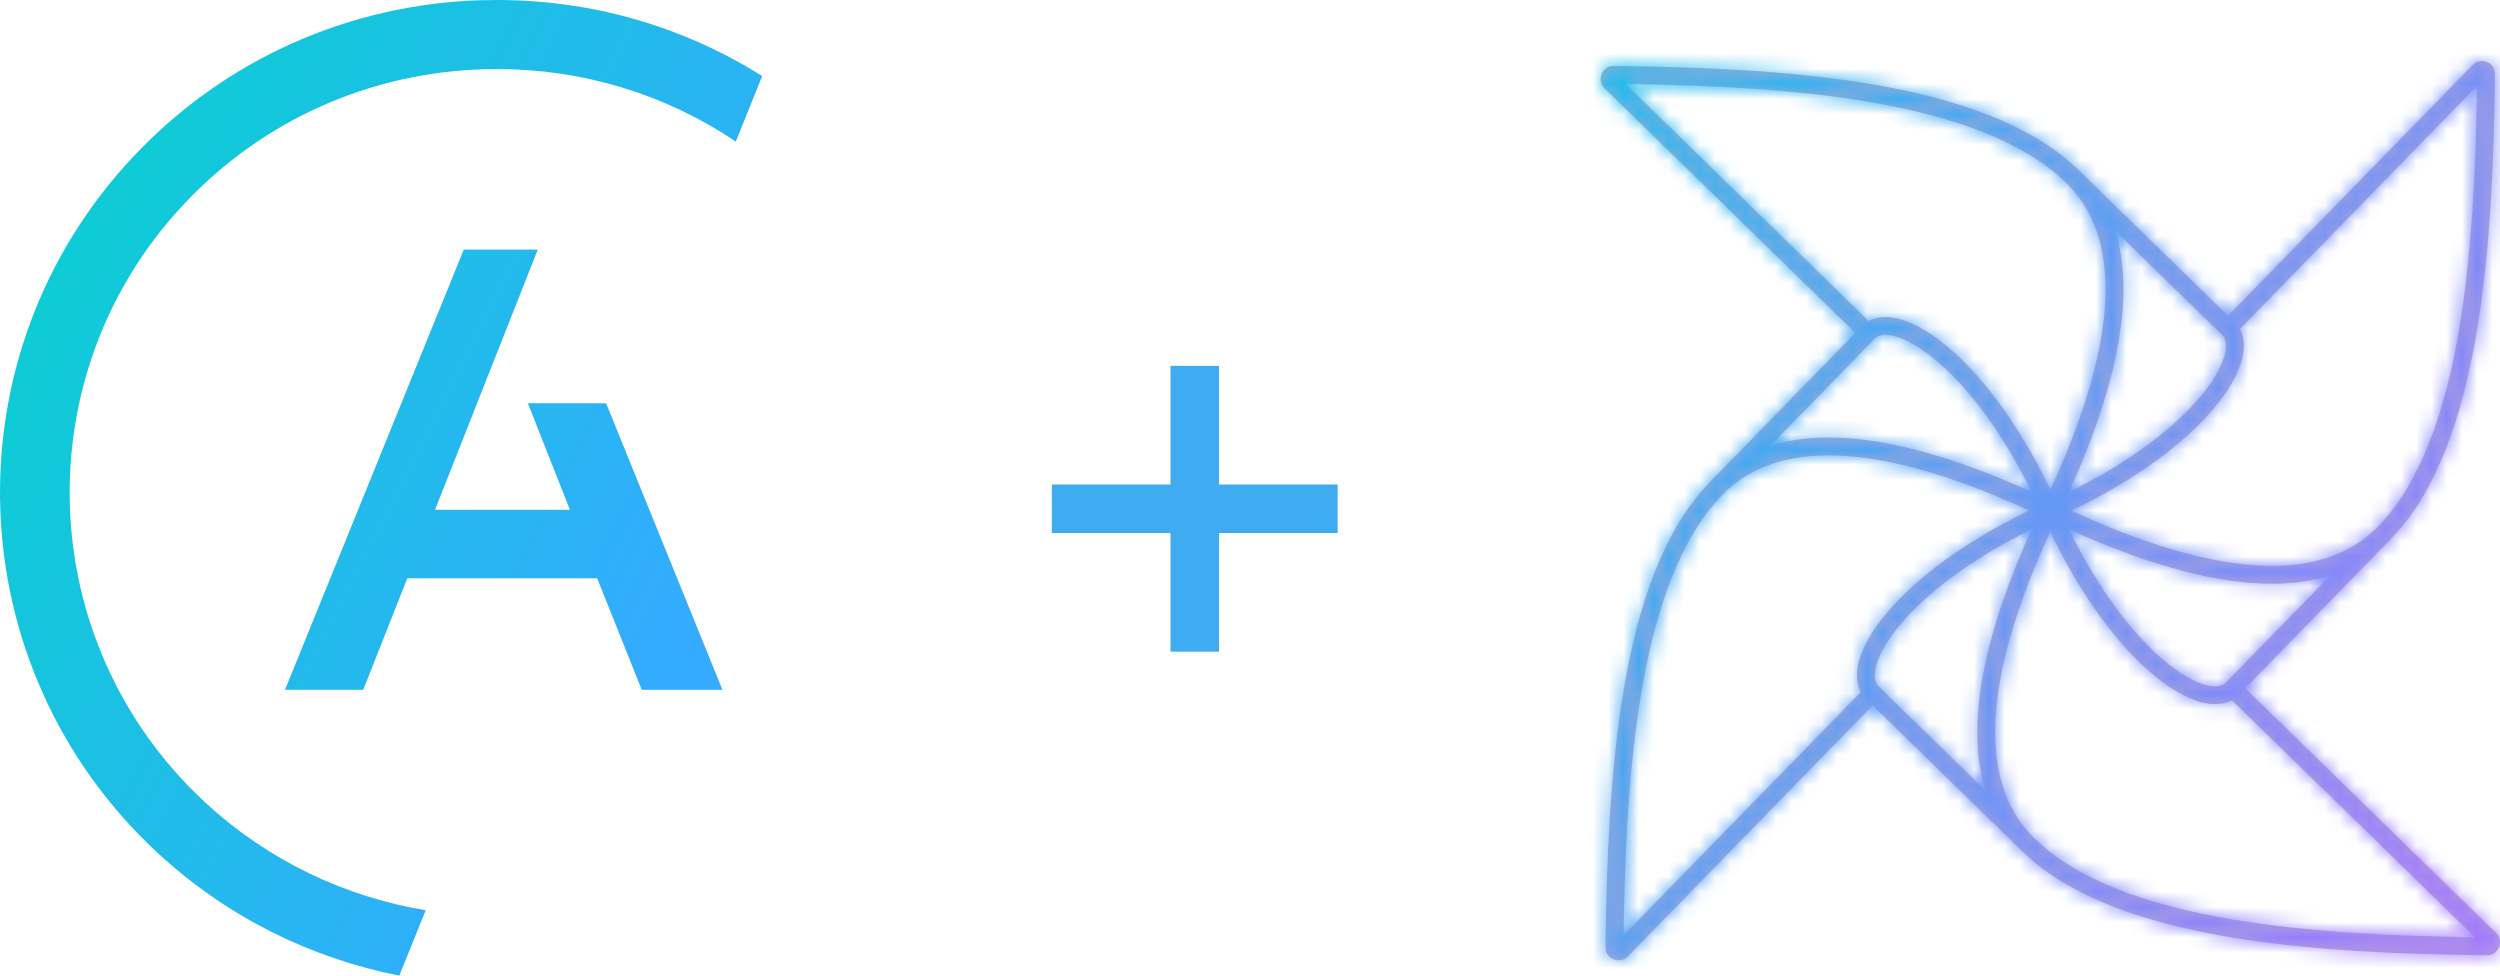 <svg width="164" height="64" viewBox="0 0 164 64" fill="none" xmlns="http://www.w3.org/2000/svg">
<path d="M76.784 42.75V24H79.966V42.75H76.784ZM69 34.966V31.784H87.75V34.966H69Z" fill="#3FABF1"/>
<path fill-rule="evenodd" clip-rule="evenodd" d="M31.533 0.013C22.829 0.293 14.757 3.916 8.8 10.215C-3.493 23.218 -2.825 43.715 10.292 55.904C14.892 60.179 20.424 62.867 26.196 64L27.926 59.712C22.663 58.839 17.594 56.479 13.418 52.598C2.142 42.118 1.566 24.496 12.135 13.316C17.255 7.9 24.196 4.784 31.681 4.545C31.991 4.534 32.3 4.53 32.611 4.53C38.255 4.53 43.663 6.189 48.267 9.286L50 4.991C44.826 1.737 38.844 0 32.613 0C32.255 0 31.894 0.006 31.533 0.017V0.013ZM34.959 16.374H30.422L30.368 16.508L18.816 44.956L18.696 45.249H23.829L23.883 45.113L26.718 37.935H39.174L42.044 45.115L42.098 45.251H47.394L47.274 44.958L39.815 26.589L39.761 26.455H34.628L34.744 26.746L37.389 33.444H28.537L35.163 16.667L35.278 16.376H34.961L34.959 16.374Z" fill="url(#paint0_linear_1466_15344)"/>
<mask id="path-3-inside-1_1466_15344" fill="white">
<path fill-rule="evenodd" clip-rule="evenodd" d="M162.203 4.26C162.736 3.714 163.68 4.084 163.671 4.865C163.608 10.309 163.394 16.382 162.462 21.848C161.534 27.293 159.876 32.244 156.844 35.352L156.846 35.354L147.291 45.149L163.74 61.196C164.287 61.729 163.917 62.674 163.135 62.665C157.691 62.602 151.618 62.388 146.153 61.456C140.708 60.528 135.758 58.87 132.649 55.84L132.648 55.84L122.847 46.279L106.791 62.738C106.258 63.284 105.313 62.914 105.322 62.132C105.386 56.688 105.599 50.616 106.531 45.15C107.46 39.704 109.118 34.753 112.15 31.644L112.153 31.641L112.151 31.639L121.709 21.841L105.26 5.794C104.713 5.261 105.083 4.317 105.865 4.326C111.309 4.389 117.382 4.603 122.848 5.534C128.293 6.463 133.245 8.121 136.353 11.153L136.355 11.155L136.358 11.152L146.155 20.71L162.203 4.26ZM112.99 32.464L113.152 32.297C114.586 30.907 116.708 29.877 119.947 29.873C123.128 29.869 127.392 30.856 133.116 33.49C128.717 35.607 125.661 37.993 123.849 40.116C122.869 41.263 122.229 42.361 121.957 43.321C121.746 44.068 121.742 44.81 122.065 45.401L106.506 61.349C106.581 56.129 106.817 50.455 107.688 45.347C108.607 39.958 110.216 35.307 112.99 32.464ZM138.123 18.948C138.127 22.129 137.14 26.394 134.507 32.117C132.388 27.712 130 24.653 127.876 22.839C126.728 21.859 125.63 21.219 124.67 20.948C123.921 20.736 123.177 20.733 122.586 21.058L106.648 5.509C111.869 5.585 117.542 5.82 122.65 6.691C128.039 7.61 132.69 9.22 135.534 11.993L135.72 12.175C137.099 13.608 138.119 15.724 138.123 18.948ZM122.985 22.218L116.144 29.23C117.242 28.893 118.501 28.701 119.946 28.7C123.292 28.696 127.627 29.71 133.278 32.273C131.258 28.172 129.032 25.37 127.114 23.731C126.041 22.815 125.092 22.287 124.351 22.077C123.6 21.865 123.188 22.005 122.986 22.213L122.983 22.216L122.985 22.218ZM138.767 15.147L145.779 21.988L145.782 21.985L145.784 21.987C145.992 22.19 146.132 22.602 145.92 23.352C145.71 24.093 145.181 25.042 144.265 26.115C142.627 28.034 139.824 30.259 135.723 32.279C138.287 26.628 139.301 22.293 139.297 18.947C139.295 17.503 139.104 16.245 138.767 15.147ZM135.885 33.505C140.287 31.387 143.345 29 145.158 26.877C146.138 25.729 146.777 24.632 147.049 23.672C147.261 22.922 147.264 22.178 146.939 21.587L162.487 5.648C162.412 10.869 162.177 16.543 161.306 21.651C160.387 27.039 158.777 31.691 156.003 34.534L155.869 34.671C154.435 36.074 152.308 37.116 149.05 37.12C145.87 37.124 141.607 36.137 135.885 33.505ZM152.854 37.762C151.756 38.099 150.496 38.291 149.051 38.293C145.705 38.297 141.37 37.283 135.719 34.72C137.739 38.821 139.965 41.623 141.883 43.262C142.956 44.178 143.905 44.706 144.646 44.916C145.395 45.128 145.807 44.988 146.01 44.781L146.008 44.78L152.854 37.762ZM146.414 45.933C145.823 46.26 145.077 46.257 144.327 46.045C143.366 45.774 142.269 45.134 141.121 44.154C138.999 42.342 136.612 39.285 134.495 34.885C131.865 40.604 130.879 44.865 130.883 48.044C130.887 51.325 131.943 53.459 133.36 54.894L133.466 54.997C136.31 57.771 140.961 59.38 146.35 60.299C151.458 61.17 157.131 61.406 162.352 61.481L146.414 45.933ZM130.241 51.851C129.903 50.752 129.711 49.492 129.709 48.046C129.705 44.699 130.72 40.364 133.283 34.714C129.182 36.734 126.379 38.959 124.741 40.878C123.825 41.95 123.296 42.9 123.087 43.64C122.875 44.388 123.013 44.799 123.22 45.003L123.221 45.002L130.241 51.851Z"/>
</mask>
<path fill-rule="evenodd" clip-rule="evenodd" d="M162.203 4.26C162.736 3.714 163.68 4.084 163.671 4.865C163.608 10.309 163.394 16.382 162.462 21.848C161.534 27.293 159.876 32.244 156.844 35.352L156.846 35.354L147.291 45.149L163.74 61.196C164.287 61.729 163.917 62.674 163.135 62.665C157.691 62.602 151.618 62.388 146.153 61.456C140.708 60.528 135.758 58.87 132.649 55.84L132.648 55.84L122.847 46.279L106.791 62.738C106.258 63.284 105.313 62.914 105.322 62.132C105.386 56.688 105.599 50.616 106.531 45.15C107.46 39.704 109.118 34.753 112.15 31.644L112.153 31.641L112.151 31.639L121.709 21.841L105.26 5.794C104.713 5.261 105.083 4.317 105.865 4.326C111.309 4.389 117.382 4.603 122.848 5.534C128.293 6.463 133.245 8.121 136.353 11.153L136.355 11.155L136.358 11.152L146.155 20.71L162.203 4.26ZM112.99 32.464L113.152 32.297C114.586 30.907 116.708 29.877 119.947 29.873C123.128 29.869 127.392 30.856 133.116 33.49C128.717 35.607 125.661 37.993 123.849 40.116C122.869 41.263 122.229 42.361 121.957 43.321C121.746 44.068 121.742 44.81 122.065 45.401L106.506 61.349C106.581 56.129 106.817 50.455 107.688 45.347C108.607 39.958 110.216 35.307 112.99 32.464ZM138.123 18.948C138.127 22.129 137.14 26.394 134.507 32.117C132.388 27.712 130 24.653 127.876 22.839C126.728 21.859 125.63 21.219 124.67 20.948C123.921 20.736 123.177 20.733 122.586 21.058L106.648 5.509C111.869 5.585 117.542 5.82 122.65 6.691C128.039 7.61 132.69 9.22 135.534 11.993L135.72 12.175C137.099 13.608 138.119 15.724 138.123 18.948ZM122.985 22.218L116.144 29.23C117.242 28.893 118.501 28.701 119.946 28.7C123.292 28.696 127.627 29.71 133.278 32.273C131.258 28.172 129.032 25.37 127.114 23.731C126.041 22.815 125.092 22.287 124.351 22.077C123.6 21.865 123.188 22.005 122.986 22.213L122.983 22.216L122.985 22.218ZM138.767 15.147L145.779 21.988L145.782 21.985L145.784 21.987C145.992 22.19 146.132 22.602 145.92 23.352C145.71 24.093 145.181 25.042 144.265 26.115C142.627 28.034 139.824 30.259 135.723 32.279C138.287 26.628 139.301 22.293 139.297 18.947C139.295 17.503 139.104 16.245 138.767 15.147ZM135.885 33.505C140.287 31.387 143.345 29 145.158 26.877C146.138 25.729 146.777 24.632 147.049 23.672C147.261 22.922 147.264 22.178 146.939 21.587L162.487 5.648C162.412 10.869 162.177 16.543 161.306 21.651C160.387 27.039 158.777 31.691 156.003 34.534L155.869 34.671C154.435 36.074 152.308 37.116 149.05 37.12C145.87 37.124 141.607 36.137 135.885 33.505ZM152.854 37.762C151.756 38.099 150.496 38.291 149.051 38.293C145.705 38.297 141.37 37.283 135.719 34.72C137.739 38.821 139.965 41.623 141.883 43.262C142.956 44.178 143.905 44.706 144.646 44.916C145.395 45.128 145.807 44.988 146.01 44.781L146.008 44.78L152.854 37.762ZM146.414 45.933C145.823 46.26 145.077 46.257 144.327 46.045C143.366 45.774 142.269 45.134 141.121 44.154C138.999 42.342 136.612 39.285 134.495 34.885C131.865 40.604 130.879 44.865 130.883 48.044C130.887 51.325 131.943 53.459 133.36 54.894L133.466 54.997C136.31 57.771 140.961 59.38 146.35 60.299C151.458 61.17 157.131 61.406 162.352 61.481L146.414 45.933ZM130.241 51.851C129.903 50.752 129.711 49.492 129.709 48.046C129.705 44.699 130.72 40.364 133.283 34.714C129.182 36.734 126.379 38.959 124.741 40.878C123.825 41.95 123.296 42.9 123.087 43.64C122.875 44.388 123.013 44.799 123.22 45.003L123.221 45.002L130.241 51.851Z" fill="#B3A7D6"/>
<path d="M163.671 4.865L164.934 4.88V4.88L163.671 4.865ZM162.203 4.26L163.107 5.142V5.142L162.203 4.26ZM162.462 21.848L163.708 22.06V22.06L162.462 21.848ZM156.844 35.352L155.94 34.47L155.058 35.374L155.962 36.256L156.844 35.352ZM156.846 35.354L157.75 36.236L158.632 35.333L157.729 34.45L156.846 35.354ZM147.291 45.149L146.386 44.267L145.504 45.171L146.409 46.053L147.291 45.149ZM163.74 61.196L164.623 60.292L163.74 61.196ZM163.135 62.665L163.12 63.928H163.12L163.135 62.665ZM146.153 61.456L145.94 62.701L146.153 61.456ZM132.649 55.84L133.531 54.935L132.626 54.052L131.744 54.958L132.649 55.84ZM132.648 55.84L131.766 56.745L132.672 57.628L133.554 56.722L132.648 55.84ZM122.847 46.279L123.729 45.375L122.825 44.492L121.943 45.397L122.847 46.279ZM106.791 62.738L105.886 61.856H105.886L106.791 62.738ZM105.322 62.132L106.586 62.147L105.322 62.132ZM106.531 45.15L105.286 44.938L106.531 45.15ZM112.15 31.644L111.246 30.762L111.246 30.762L112.15 31.644ZM112.153 31.641L113.057 32.523L113.94 31.619L113.035 30.737L112.153 31.641ZM112.151 31.639L111.247 30.757L110.364 31.661L111.269 32.543L112.151 31.639ZM121.709 21.841L122.613 22.723L123.495 21.819L122.591 20.937L121.709 21.841ZM105.26 5.794L106.142 4.89L106.142 4.89L105.26 5.794ZM105.865 4.326L105.88 3.062H105.88L105.865 4.326ZM122.848 5.534L122.635 6.78L122.848 5.534ZM136.353 11.153L135.471 12.058L135.471 12.058L136.353 11.153ZM136.355 11.155L135.473 12.059L136.377 12.941L137.259 12.037L136.355 11.155ZM136.358 11.152L137.24 10.248L136.336 9.366L135.453 10.27L136.358 11.152ZM146.155 20.71L145.273 21.614L146.177 22.496L147.059 21.592L146.155 20.71ZM113.152 32.297L112.273 31.39L112.26 31.402L112.248 31.415L113.152 32.297ZM112.99 32.464L112.086 31.581L112.086 31.581L112.99 32.464ZM119.947 29.873L119.949 31.137L119.947 29.873ZM133.116 33.49L133.664 34.628L136.083 33.464L133.644 32.342L133.116 33.49ZM123.849 40.116L124.809 40.936L123.849 40.116ZM121.957 43.321L123.173 43.665V43.665L121.957 43.321ZM122.065 45.401L122.969 46.283L123.621 45.614L123.173 44.795L122.065 45.401ZM106.506 61.349L105.243 61.331L105.197 64.5L107.41 62.231L106.506 61.349ZM107.688 45.347L106.443 45.135L107.688 45.347ZM134.507 32.117L133.368 32.665L134.532 35.085L135.655 32.645L134.507 32.117ZM138.123 18.948L136.86 18.95V18.95L138.123 18.948ZM127.876 22.839L127.055 23.8H127.055L127.876 22.839ZM124.67 20.948L125.014 19.732V19.732L124.67 20.948ZM122.586 21.058L121.704 21.962L122.375 22.616L123.195 22.165L122.586 21.058ZM106.648 5.509L106.666 4.246L103.498 4.201L105.766 6.414L106.648 5.509ZM122.65 6.691L122.438 7.937V7.937L122.65 6.691ZM135.534 11.993L136.416 11.089V11.089L135.534 11.993ZM135.72 12.175L136.63 11.298L136.616 11.284L136.602 11.27L135.72 12.175ZM116.144 29.23L115.24 28.348L116.515 30.438L116.144 29.23ZM122.985 22.218L123.889 23.1L124.772 22.196L123.867 21.314L122.985 22.218ZM119.946 28.7L119.944 27.436H119.944L119.946 28.7ZM133.278 32.273L132.756 33.424L135.971 34.882L134.411 31.715L133.278 32.273ZM127.114 23.731L126.293 24.692L126.293 24.692L127.114 23.731ZM124.351 22.077L124.007 23.293L124.351 22.077ZM122.986 22.213L122.082 21.331L122.081 21.331L122.986 22.213ZM122.983 22.216L122.078 21.334L121.197 22.238L122.101 23.12L122.983 22.216ZM145.779 21.988L144.897 22.893L145.802 23.775L146.684 22.87L145.779 21.988ZM138.767 15.147L139.649 14.243L137.559 15.518L138.767 15.147ZM145.782 21.985L146.664 21.081L145.76 20.199L144.878 21.103L145.782 21.985ZM145.784 21.987L146.666 21.083L146.666 21.082L145.784 21.987ZM145.92 23.352L144.704 23.008V23.008L145.92 23.352ZM144.265 26.115L143.305 25.294L144.265 26.115ZM135.723 32.279L134.573 31.757L133.114 34.972L136.281 33.412L135.723 32.279ZM139.297 18.947L138.034 18.948V18.948L139.297 18.947ZM145.158 26.877L144.197 26.056L145.158 26.877ZM135.885 33.505L135.337 32.367L132.918 33.531L135.357 34.653L135.885 33.505ZM147.049 23.672L145.833 23.328L147.049 23.672ZM146.939 21.587L146.034 20.705L145.38 21.375L145.832 22.196L146.939 21.587ZM162.487 5.648L163.751 5.667L163.796 2.498L161.583 4.766L162.487 5.648ZM161.306 21.651L160.06 21.438L161.306 21.651ZM156.003 34.534L155.099 33.652L155.099 33.652L156.003 34.534ZM155.869 34.671L156.753 35.575L156.763 35.564L156.774 35.554L155.869 34.671ZM149.05 37.12L149.048 35.856L149.05 37.12ZM149.051 38.293L149.05 37.03L149.051 38.293ZM152.854 37.762L153.759 38.644L152.483 36.554L152.854 37.762ZM135.719 34.72L136.241 33.569L133.026 32.111L134.586 35.278L135.719 34.72ZM141.883 43.262L141.063 44.222L141.883 43.262ZM144.646 44.916L144.99 43.7H144.99L144.646 44.916ZM146.01 44.781L146.913 45.665L147.798 44.761L146.893 43.877L146.01 44.781ZM146.008 44.78L145.104 43.897L144.222 44.801L145.126 45.683L146.008 44.78ZM144.327 46.045L143.983 47.261H143.983L144.327 46.045ZM146.414 45.933L147.296 45.029L146.624 44.373L145.803 44.828L146.414 45.933ZM141.121 44.154L141.942 43.193L141.121 44.154ZM134.495 34.885L135.633 34.337L134.469 31.918L133.347 34.357L134.495 34.885ZM130.883 48.044L132.146 48.043L130.883 48.044ZM133.36 54.894L132.461 55.781L132.47 55.79L132.478 55.798L133.36 54.894ZM133.466 54.997L132.584 55.901H132.584L133.466 54.997ZM146.35 60.299L146.562 59.054L146.35 60.299ZM162.352 61.481L162.334 62.744L165.503 62.79L163.234 60.577L162.352 61.481ZM129.709 48.046L130.973 48.044L129.709 48.046ZM130.241 51.851L129.359 52.755L131.449 51.479L130.241 51.851ZM133.283 34.714L134.433 35.236L135.892 32.02L132.725 33.58L133.283 34.714ZM124.741 40.878L125.702 41.698L125.702 41.698L124.741 40.878ZM123.087 43.64L124.302 43.984V43.984L123.087 43.64ZM123.22 45.003L122.332 45.902L123.237 46.795L124.124 45.885L123.22 45.003ZM123.221 45.002L124.103 44.098L123.198 43.215L122.316 44.12L123.221 45.002ZM164.934 4.88C164.957 2.922 162.602 2.041 161.299 3.378L163.107 5.142C162.98 5.272 162.791 5.286 162.667 5.236C162.604 5.211 162.539 5.164 162.487 5.09C162.43 5.01 162.407 4.921 162.408 4.851L164.934 4.88ZM163.708 22.06C164.657 16.49 164.871 10.333 164.934 4.88L162.408 4.851C162.345 10.286 162.131 16.274 161.217 21.635L163.708 22.06ZM157.749 36.235C161.059 32.841 162.769 27.567 163.708 22.06L161.217 21.635C160.299 27.019 158.693 31.647 155.94 34.47L157.749 36.235ZM157.729 34.45L157.727 34.449L155.962 36.256L155.963 36.258L157.729 34.45ZM148.195 46.031L157.75 36.236L155.942 34.472L146.386 44.267L148.195 46.031ZM164.623 60.292L148.173 44.245L146.409 46.053L162.858 62.101L164.623 60.292ZM163.12 63.928C165.079 63.951 165.959 61.595 164.623 60.292L162.858 62.101C162.728 61.973 162.714 61.785 162.764 61.66C162.79 61.598 162.836 61.532 162.91 61.48C162.99 61.424 163.08 61.401 163.15 61.401L163.12 63.928ZM145.94 62.701C151.51 63.651 157.667 63.865 163.12 63.928L163.15 61.401C157.715 61.338 151.726 61.125 146.365 60.211L145.94 62.701ZM131.768 56.744C135.161 60.053 140.434 61.762 145.94 62.701L146.365 60.211C140.982 59.293 136.355 57.688 133.531 54.935L131.768 56.744ZM133.554 56.722L133.555 56.721L131.744 54.958L131.743 54.959L133.554 56.722ZM121.965 47.183L131.766 56.745L133.531 54.936L123.729 45.375L121.965 47.183ZM107.695 63.62L123.751 47.161L121.943 45.397L105.886 61.856L107.695 63.62ZM104.059 62.118C104.036 64.076 106.392 64.956 107.695 63.62L105.886 61.856C106.014 61.725 106.202 61.712 106.327 61.762C106.389 61.787 106.455 61.833 106.507 61.907C106.563 61.988 106.586 62.077 106.586 62.147L104.059 62.118ZM105.286 44.938C104.336 50.508 104.122 56.664 104.059 62.118L106.586 62.147C106.649 56.712 106.862 50.724 107.777 45.362L105.286 44.938ZM111.246 30.762C107.935 34.156 106.225 39.43 105.286 44.938L107.777 45.362C108.695 39.978 110.3 35.349 113.054 32.526L111.246 30.762ZM111.249 30.759L111.246 30.762L113.054 32.526L113.057 32.523L111.249 30.759ZM111.269 32.543L111.271 32.545L113.035 30.737L113.033 30.735L111.269 32.543ZM120.805 20.959L111.247 30.757L113.055 32.521L122.613 22.723L120.805 20.959ZM104.377 6.698L120.827 22.745L122.591 20.937L106.142 4.89L104.377 6.698ZM105.88 3.062C103.921 3.04 103.041 5.395 104.377 6.698L106.142 4.89C106.272 5.017 106.286 5.206 106.236 5.33C106.21 5.392 106.164 5.458 106.09 5.51C106.01 5.567 105.92 5.59 105.85 5.589L105.88 3.062ZM123.06 4.289C117.49 3.339 111.333 3.126 105.88 3.062L105.85 5.589C111.285 5.652 117.274 5.866 122.635 6.78L123.06 4.289ZM137.235 10.249C133.842 6.938 128.567 5.228 123.06 4.289L122.635 6.78C128.019 7.698 132.648 9.304 135.471 12.058L137.235 10.249ZM137.237 10.251L137.235 10.249L135.471 12.058L135.473 12.059L137.237 10.251ZM135.453 10.27L135.451 10.273L137.259 12.037L137.262 12.034L135.453 10.27ZM147.037 19.805L137.24 10.248L135.476 12.056L145.273 21.614L147.037 19.805ZM161.299 3.378L145.251 19.828L147.059 21.592L163.107 5.142L161.299 3.378ZM112.248 31.415L112.086 31.581L113.894 33.346L114.057 33.179L112.248 31.415ZM119.946 28.61C116.408 28.614 113.963 29.752 112.273 31.39L114.032 33.204C115.21 32.062 117.007 31.14 119.949 31.137L119.946 28.61ZM133.644 32.342C127.829 29.666 123.377 28.606 119.946 28.61L119.949 31.137C122.88 31.133 126.956 32.046 132.588 34.637L133.644 32.342ZM124.809 40.936C126.481 38.978 129.382 36.689 133.664 34.628L132.568 32.351C128.051 34.525 124.84 37.009 122.888 39.295L124.809 40.936ZM123.173 43.665C123.378 42.941 123.898 42.003 124.809 40.936L122.888 39.295C121.839 40.523 121.08 41.781 120.742 42.977L123.173 43.665ZM123.173 44.795C123.069 44.604 123.011 44.238 123.173 43.665L120.742 42.977C120.481 43.898 120.415 45.016 120.956 46.006L123.173 44.795ZM107.41 62.231L122.969 46.283L121.16 44.518L105.602 60.467L107.41 62.231ZM106.443 45.135C105.555 50.343 105.318 56.098 105.243 61.331L107.769 61.367C107.844 56.16 108.08 50.567 108.933 45.559L106.443 45.135ZM112.086 31.581C109.034 34.71 107.372 39.685 106.443 45.135L108.933 45.559C109.842 40.232 111.399 35.904 113.894 33.346L112.086 31.581ZM135.655 32.645C138.33 26.83 139.391 22.378 139.387 18.947L136.86 18.95C136.864 21.881 135.95 25.957 133.359 31.589L135.655 32.645ZM127.055 23.8C129.015 25.473 131.306 28.377 133.368 32.665L135.645 31.57C133.47 27.047 130.984 23.832 128.696 21.878L127.055 23.8ZM124.326 22.163C125.05 22.368 125.988 22.889 127.055 23.8L128.696 21.878C127.468 20.829 126.21 20.07 125.014 19.732L124.326 22.163ZM123.195 22.165C123.385 22.06 123.751 22.001 124.326 22.163L125.014 19.732C124.091 19.471 122.969 19.405 121.977 19.951L123.195 22.165ZM105.766 6.414L121.704 21.962L123.469 20.153L107.53 4.605L105.766 6.414ZM122.863 5.446C117.654 4.558 111.9 4.322 106.666 4.246L106.63 6.773C111.837 6.848 117.431 7.083 122.438 7.937L122.863 5.446ZM136.416 11.089C133.287 8.037 128.313 6.375 122.863 5.446L122.438 7.937C127.765 8.845 132.094 10.402 134.652 12.898L136.416 11.089ZM136.602 11.27L136.416 11.089L134.652 12.898L134.837 13.079L136.602 11.27ZM139.387 18.947C139.382 15.427 138.256 12.988 136.63 11.298L134.809 13.051C135.943 14.229 136.856 16.022 136.86 18.95L139.387 18.947ZM117.049 30.113L123.889 23.1L122.081 21.336L115.24 28.348L117.049 30.113ZM119.944 27.436C118.388 27.438 117.003 27.645 115.773 28.023L116.515 30.438C117.481 30.142 118.614 29.965 119.947 29.963L119.944 27.436ZM133.8 31.123C128.056 28.518 123.536 27.432 119.944 27.436L119.947 29.963C123.048 29.959 127.198 30.903 132.756 33.424L133.8 31.123ZM126.293 24.692C128.052 26.194 130.181 28.845 132.144 32.831L134.411 31.715C132.335 27.499 130.013 24.546 127.934 22.771L126.293 24.692ZM124.007 23.293C124.511 23.435 125.301 23.845 126.293 24.692L127.934 22.771C126.781 21.786 125.672 21.138 124.695 20.861L124.007 23.293ZM123.89 23.095C123.84 23.147 123.787 23.183 123.74 23.206C123.693 23.229 123.662 23.235 123.657 23.236C123.651 23.237 123.753 23.221 124.007 23.293L124.695 20.861C123.718 20.585 122.741 20.655 122.082 21.331L123.89 23.095ZM123.887 23.098L123.89 23.095L122.081 21.331L122.078 21.334L123.887 23.098ZM123.867 21.314L123.865 21.312L122.101 23.12L122.103 23.122L123.867 21.314ZM146.662 21.084L139.649 14.243L137.885 16.052L144.897 22.893L146.662 21.084ZM144.878 21.103L144.875 21.106L146.684 22.87L146.687 22.868L144.878 21.103ZM146.666 21.082L146.664 21.081L144.9 22.89L144.902 22.892L146.666 21.082ZM147.135 23.696C147.411 22.72 147.342 21.742 146.666 21.083L144.902 22.891C144.85 22.841 144.814 22.788 144.79 22.741C144.767 22.694 144.762 22.663 144.761 22.658C144.76 22.653 144.776 22.754 144.704 23.008L147.135 23.696ZM145.226 26.935C146.211 25.782 146.859 24.673 147.135 23.696L144.704 23.008C144.561 23.513 144.152 24.302 143.305 25.294L145.226 26.935ZM136.281 33.412C140.497 31.336 143.451 29.014 145.226 26.935L143.305 25.294C141.803 27.053 139.152 29.182 135.165 31.146L136.281 33.412ZM138.034 18.948C138.037 22.049 137.094 26.199 134.573 31.757L136.874 32.801C139.479 27.058 140.565 22.537 140.56 18.945L138.034 18.948ZM137.559 15.518C137.855 16.483 138.032 17.616 138.034 18.948L140.56 18.945C140.558 17.39 140.352 16.006 139.974 14.777L137.559 15.518ZM144.197 26.056C142.524 28.016 139.622 30.305 135.337 32.367L136.433 34.644C140.952 32.469 144.165 29.985 146.118 27.697L144.197 26.056ZM145.833 23.328C145.628 24.052 145.108 24.99 144.197 26.056L146.118 27.697C147.167 26.469 147.926 25.212 148.264 24.015L145.833 23.328ZM145.832 22.196C145.937 22.386 145.996 22.753 145.833 23.328L148.264 24.015C148.525 23.092 148.592 21.97 148.045 20.978L145.832 22.196ZM161.583 4.766L146.034 20.705L147.843 22.469L163.392 6.531L161.583 4.766ZM162.551 21.863C163.439 16.654 163.675 10.9 163.751 5.667L161.224 5.63C161.149 10.838 160.914 16.431 160.06 21.438L162.551 21.863ZM156.908 35.416C159.96 32.287 161.622 27.313 162.551 21.863L160.06 21.438C159.152 26.765 157.594 31.094 155.099 33.652L156.908 35.416ZM156.774 35.554L156.908 35.416L155.099 33.652L154.965 33.789L156.774 35.554ZM149.051 38.383C152.61 38.379 155.063 37.227 156.753 35.575L154.986 33.768C153.808 34.92 152.006 35.853 149.048 35.856L149.051 38.383ZM135.357 34.653C141.171 37.327 145.621 38.387 149.051 38.383L149.048 35.856C146.118 35.86 142.043 34.947 136.413 32.358L135.357 34.653ZM149.053 39.556C150.61 39.555 151.995 39.348 153.225 38.97L152.483 36.554C151.517 36.851 150.383 37.028 149.05 37.03L149.053 39.556ZM135.197 35.87C140.94 38.475 145.461 39.561 149.053 39.556L149.05 37.03C145.949 37.034 141.799 36.09 136.241 33.569L135.197 35.87ZM142.704 42.301C140.945 40.799 138.816 38.148 136.852 34.161L134.586 35.278C136.662 39.494 138.984 42.447 141.063 44.222L142.704 42.301ZM144.99 43.7C144.485 43.558 143.696 43.148 142.704 42.301L141.063 44.222C142.216 45.207 143.325 45.855 144.302 46.132L144.99 43.7ZM145.108 43.897C145.158 43.846 145.211 43.81 145.258 43.786C145.304 43.764 145.335 43.758 145.34 43.757C145.345 43.756 145.244 43.772 144.99 43.7L144.302 46.132C145.277 46.407 146.253 46.339 146.913 45.665L145.108 43.897ZM145.126 45.683L145.127 45.685L146.893 43.877L146.891 43.876L145.126 45.683ZM151.95 36.88L145.104 43.897L146.913 45.662L153.759 38.644L151.95 36.88ZM143.983 47.261C144.908 47.522 146.032 47.588 147.026 47.039L145.803 44.828C145.613 44.933 145.247 44.992 144.67 44.83L143.983 47.261ZM140.301 45.115C141.529 46.163 142.786 46.922 143.983 47.261L144.67 44.83C143.947 44.625 143.008 44.104 141.942 43.193L140.301 45.115ZM133.356 35.433C135.53 39.951 138.014 43.162 140.301 45.115L141.942 43.193C139.983 41.521 137.694 38.62 135.633 34.337L133.356 35.433ZM132.146 48.043C132.143 45.113 133.055 41.04 135.642 35.413L133.347 34.357C130.675 40.168 129.615 44.617 129.619 48.046L132.146 48.043ZM134.259 54.006C133.095 52.827 132.15 51.02 132.146 48.043L129.619 48.046C129.624 51.63 130.792 54.091 132.461 55.781L134.259 54.006ZM134.348 54.093L134.242 53.989L132.478 55.798L132.584 55.901L134.348 54.093ZM146.562 59.054C141.235 58.145 136.906 56.588 134.348 54.093L132.584 55.901C135.713 58.953 140.687 60.615 146.137 61.544L146.562 59.054ZM162.37 60.218C157.163 60.143 151.569 59.907 146.562 59.054L146.137 61.544C151.346 62.432 157.1 62.669 162.334 62.744L162.37 60.218ZM145.532 46.838L161.47 62.385L163.234 60.577L147.296 45.029L145.532 46.838ZM128.446 48.047C128.448 49.605 128.655 50.991 129.034 52.222L131.449 51.479C131.151 50.513 130.974 49.378 130.973 48.044L128.446 48.047ZM132.132 34.192C129.527 39.935 128.442 44.455 128.446 48.047L130.973 48.044C130.969 44.943 131.912 40.794 134.433 35.236L132.132 34.192ZM125.702 41.698C127.203 39.94 129.855 37.81 133.841 35.847L132.725 33.58C128.509 35.657 125.555 37.978 123.78 40.057L125.702 41.698ZM124.302 43.984C124.445 43.48 124.855 42.69 125.702 41.698L123.78 40.057C122.795 41.211 122.147 42.32 121.871 43.297L124.302 43.984ZM124.107 44.104C124.158 44.154 124.194 44.207 124.217 44.254C124.239 44.3 124.245 44.33 124.245 44.335C124.246 44.339 124.231 44.237 124.302 43.984L121.871 43.297C121.596 44.269 121.663 45.242 122.332 45.902L124.107 44.104ZM122.316 44.12L122.315 44.121L124.124 45.885L124.125 45.884L122.316 44.12ZM131.123 50.946L124.103 44.098L122.338 45.906L129.359 52.755L131.123 50.946Z" fill="url(#paint1_linear_1466_15344)" mask="url(#path-3-inside-1_1466_15344)"/>
<defs>
<linearGradient id="paint0_linear_1466_15344" x1="1.961" y1="13.698" x2="48.002" y2="36.765" gradientUnits="userSpaceOnUse">
<stop stop-color="#0BCED2"/>
<stop offset="1" stop-color="#34ABFF"/>
</linearGradient>
<linearGradient id="paint1_linear_1466_15344" x1="92.946" y1="24.5" x2="157.946" y2="62" gradientUnits="userSpaceOnUse">
<stop stop-color="#1ABEEB"/>
<stop offset="1" stop-color="#A277FF"/>
</linearGradient>
</defs>
</svg>
